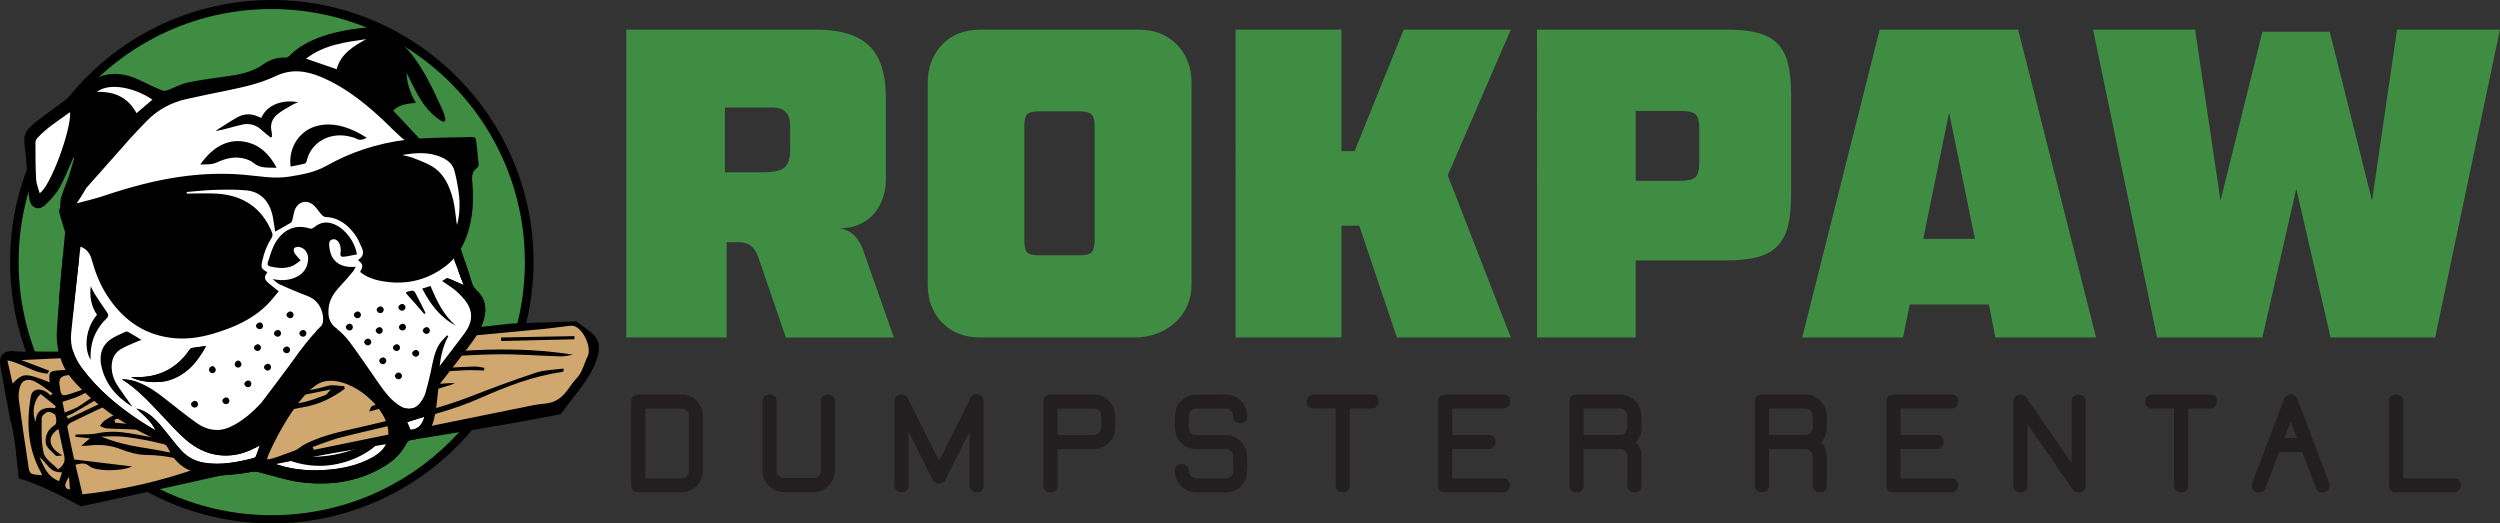<?xml version="1.0" encoding="UTF-8"?>
<svg xmlns="http://www.w3.org/2000/svg" id="Layer_2" data-name="Layer 2" viewBox="0 0 515.51 107.93">
  <rect x="0" y="0" width="515.51" height="107.93" fill="#333333" stroke="none"/>
  <defs>
    <style>
      .cls-1, .cls-2 {
        fill: #3e8d42;
      }

      .cls-3 {
        fill: #fff;
      }

      .cls-3, .cls-4, .cls-2, .cls-5 {
        fill-rule: evenodd;
      }

      .cls-4 {
        fill: #cfa76f;
      }

      .cls-6 {
        fill: #231f20;
      }
    </style>
  </defs>
  <g id="Layer_1-2" data-name="Layer 1">
    <g>
      <path class="cls-3" d="M7.5,26.13c1.41-3.15,5.39-3.64,8.09-5.19,3.63-2.07,6.54-4.82,11.11-3.86,1.83,.38,3.6,1.05,5.3,1.81,2.34,1.05,3.21,1.38,5.78,.45,4.18-1.5,8.08-3.42,12.53-4.34,2.22-.46,4.42-.61,6.67-.79,.45-.04,.85-.12,1.21-.26,1.76-.64,2.71-2.25,4.5-3.4,1.47-.95,3.33-1.49,4.9-2.32,1.08-.58,2.18-.89,3.41-1.19,2.56-.63,7.36-1.88,8.86,1.3,.58,1.22-.02,2.43-.12,3.69-.17,2.08,.3,4.19,.3,6.28,0,3.67,.16,6.84,3.18,9.24,2.73,2.17,6.68,1.93,9.18,4.43,2.11,2.11,2.65,4.63,3.2,7.42,.24,1.21,.26,1.76,.18,2.88-.05,.67,.24,4.5-.16,4.83-.15,.12-.28,.28-.37,.5-2.14,4.87,.83,9.28,1.75,14.05,.14,.71,.64,1.02,1.19,1.02-.57,3.74-1.64,7.4-3.17,10.86-.71,1.6-2.14,3.31-2.59,4.96-.45,1.63,.19,3.11-.84,4.67-.94,1.43-2.16,3-3.32,4.15-2.11,2.07-5.36,3.11-7.75,5.02-2.81,2.24-6.01,4.75-9.66,5.29-2.63,.39-5.29,.4-7.95,.38-2.79-.03-3.65-.68-6.09-1.68-.9-.37-2.04-.69-3-.83-2.66-.39-5,1.02-7.6,1.07-2.92,.07-6.08,0-8.62-1.61-1.78-1.13-2.81-2.32-4.08-3.93-1.79-2.25-5.56-3.28-8.14-4.34-3.27-1.33-6.37-2.91-8.4-5.92-2.74-4.06-3.61-7.08-3.61-11.94,0-2.55,.17-4.83,.6-7.29,.27-1.53,.2-3.18,.53-4.69,.47-2.17,1.27-4.38,1.28-6.62,0-2.12-.48-4.18-.35-6.32,.17-2.77,.61-4.36-.59-6.75,.17-1.39,.88-2.67,1.5-3.91,.82-1.63-1.63-3.07-2.46-1.44-.51,1.02-1.02,2.04-1.39,3.1-.18,.18-.36,.48-.54,.94-.62,1.56-.86,3.39-2.37,4.42-1.58,1.08-2.87-.29-3.17-1.93-.68-3.7-.45-8.74,1.1-12.21Z"></path>
      <path d="M56.05,0C38.07,0,22.14,8.84,12.32,22.39c1.14-.46,2.29-.88,3.27-1.45,1.87-1.07,3.54-2.31,5.35-3.13C30.03,8.99,42.41,3.54,56.05,3.54c6.02,0,11.8,1.06,17.16,3.01,2.51-.48,5.53-.6,6.66,1.79,.21,.44,.26,.88,.24,1.32,15.69,8.56,26.36,25.21,26.36,44.31,0,27.8-22.62,50.42-50.43,50.42S5.62,81.77,5.62,53.97c0-4.73,.67-9.3,1.89-13.64-.56-.41-.96-1.17-1.11-1.99-.26-1.41-.38-3.01-.36-4.65-2.55,6.26-3.96,13.1-3.96,20.27,0,29.76,24.21,53.96,53.97,53.96s53.96-24.21,53.96-53.96S85.8,0,56.05,0Z"></path>
      <g>
        <path class="cls-1" d="M152.45,49.94h-2.62v19.65h-20.69V6.11h39.12c5.01,0,8.66,1.11,10.96,3.32,2.3,2.21,3.45,5.82,3.45,10.83v16.68c0,1.34-.2,2.62-.61,3.84-.41,1.22-1,2.3-1.79,3.23-.79,.93-1.78,1.67-2.97,2.23-1.19,.55-2.55,.83-4.06,.83,1.34,.29,2.39,.86,3.14,1.7,.76,.84,1.37,2,1.83,3.45l6.11,17.38h-22.27l-5.76-16.76c-.35-.93-.83-1.64-1.44-2.14-.61-.49-1.41-.74-2.4-.74Zm-2.97-14.41h7.77c2.27,0,3.78-.33,4.54-1,.76-.67,1.14-1.85,1.14-3.54v-5.06c0-2.5-1.19-3.75-3.58-3.75h-9.87v13.36Z"></path>
        <path class="cls-1" d="M202.22,69.59c-3.32,0-5.97-1.02-7.95-3.06-1.98-2.04-2.97-4.66-2.97-7.86V17.11c0-3.2,.99-5.83,2.97-7.9,1.98-2.07,4.63-3.1,7.95-3.1h32.48c3.32,0,5.98,1.03,7.99,3.1,2.01,2.07,3.01,4.7,3.01,7.9V58.67c0,1.63-.31,3.11-.92,4.45-.61,1.34-1.46,2.49-2.53,3.45-1.08,.96-2.33,1.7-3.75,2.23-1.43,.52-2.96,.79-4.58,.79h-31.7Zm20.52-16.94c1.16,0,1.95-.22,2.36-.65,.41-.44,.61-1.24,.61-2.4V26.01c0-1.22-.22-2.04-.65-2.44s-1.24-.61-2.4-.61h-8.47c-1.22,0-2.02,.2-2.4,.61-.38,.41-.57,1.19-.57,2.36v23.66c0,1.22,.19,2.04,.57,2.44,.38,.41,1.18,.61,2.4,.61h8.56Z"></path>
        <path class="cls-1" d="M289.45,6.11h22.09l-13.01,30.04,13.01,33.44h-23.49l-7.77-23.05h-3.67v23.05h-21.83V6.11h21.83V31.17h2.71l10.13-25.06Z"></path>
        <path class="cls-1" d="M316.95,6.11h39.12c2.56,0,4.68,.22,6.37,.66,1.69,.44,3.04,1.17,4.06,2.18,1.02,1.02,1.75,2.39,2.18,4.1,.44,1.72,.65,3.86,.65,6.42v20.69c0,2.62-.22,4.79-.65,6.5-.44,1.72-1.18,3.1-2.23,4.15s-2.43,1.79-4.15,2.23c-1.72,.44-3.86,.66-6.42,.66h-18.6v15.89h-20.35V6.11Zm29.6,31.17c1.51,0,2.53-.25,3.06-.74,.52-.49,.79-1.5,.79-3.01v-6.99c0-1.51-.26-2.5-.79-2.97-.52-.47-1.54-.7-3.06-.7h-9.25v14.41h9.25Z"></path>
        <path class="cls-1" d="M371.62,69.59l15.98-63.48h28.55l16.07,63.48h-20.78l-1.31-6.81h-16.33l-1.4,6.81h-20.78Zm24.97-20.34h10.65l-5.33-26.02-5.33,26.02Z"></path>
        <path class="cls-1" d="M444.79,69.59l-13.19-63.48h21.04l5.24,35.28,8.64-34.84h13.88l8.73,34.84,5.15-35.28h21.22l-13.36,63.48h-21.57l-7.07-30.65-6.99,30.65h-21.74Z"></path>
      </g>
      <g>
        <path class="cls-6" d="M143.7,82.71c-.79-.84-1.79-1.31-3.02-1.37h-9.02c-.09,0-.19,.01-.29,.04-.75,.07-1.23,.6-1.23,1.38v17.26c0,.11,.01,.21,.03,.31,.08,.74,.6,1.21,1.35,1.21h9.08c1.16-.06,2.16-.49,2.99-1.27,.85-.78,1.3-1.79,1.37-3.03v-11.51c-.06-1.18-.49-2.2-1.27-3.02Zm-10.65,1.54h7.41c.45,0,.84,.14,1.15,.43,.31,.28,.45,.61,.45,1.02v11.36c0,.44-.15,.8-.44,1.12-.29,.31-.61,.45-1.02,.45h-7.54v-14.38Z"></path>
        <path class="cls-6" d="M170.66,81.34c-.83,0-1.37,.55-1.37,1.42v14.23c0,.44-.14,.8-.45,1.13-.29,.31-.61,.45-1.03,.45-1.82,.02-3.82,.02-6.06,0-.46,0-.82-.14-1.15-.44-.31-.28-.45-.61-.45-1.02v-14.48c-.07-.8-.61-1.3-1.39-1.3-.12,0-.24,.02-.22,.03-.79,.03-1.3,.58-1.3,1.39v14.38c.06,1.18,.5,2.18,1.27,3,.79,.83,1.79,1.29,3.03,1.35h6.26c1.3-.06,2.38-.55,3.19-1.46,.8-.89,1.2-2,1.2-3.28v-13.89c0-.92-.6-1.52-1.53-1.52Z"></path>
        <path class="cls-6" d="M201.87,81.39c-.22-.08-.43-.12-.63-.12-.51,0-1.09,.3-1.24,1.13l-6.35,12.61-6.41-12.83c-.26-.54-.73-.84-1.41-.84s-1.23,.4-1.35,.99c-.07,.21-.08,.44-.04,.67v17.01c0,.92,.61,1.52,1.54,1.52,.83,0,1.37-.54,1.37-1.39v-11.14l4.82,9.63c.06,.26,.21,.57,.58,.82,.25,.18,.55,.27,.85,.27,.71,0,1.24-.37,1.44-.98l4.9-9.77v11.04c0,.92,.6,1.52,1.53,1.52,.84,0,1.38-.54,1.38-1.39v-17.41c0-.66-.4-1.18-1-1.35Z"></path>
        <path class="cls-6" d="M228.72,82.71c-.78-.84-1.79-1.31-3.03-1.37h-9.01c-.09,0-.2,.01-.3,.04-.75,.07-1.23,.6-1.23,1.38v17.26c0,.92,.6,1.52,1.52,1.52,.84,0,1.39-.54,1.39-1.39v-7.54h7.56c1.16-.06,2.16-.49,2.98-1.27,.84-.79,1.3-1.8,1.37-3.03v-2.58c-.06-1.18-.48-2.19-1.27-3.02Zm-10.65,1.54h7.42c.45,0,.81,.14,1.13,.43,.3,.28,.45,.61,.46,1.04,.02,.8,.02,1.58,0,2.35-.01,.47-.17,.85-.46,1.18-.27,.3-.6,.45-1.01,.45h-7.54v-5.45Z"></path>
        <path class="cls-6" d="M245.74,84.59c.28-.23,.57-.34,.9-.34,1.97-.01,3.99-.01,6.06,0,.45,0,.8,.14,1.11,.43,.31,.29,.45,.62,.46,1.06,.03,.92,.63,1.5,1.55,1.5,.84,0,1.39-.55,1.39-1.41-.05-1.2-.46-2.24-1.25-3.08-.8-.86-1.81-1.34-3.05-1.4l-6.3,.03c-1.8,.1-3.1,.9-3.86,2.37-.34,.66-.5,1.69-.5,3.18s.12,2.5,.4,3.14c.69,1.54,2.01,2.42,3.97,2.54,2.71,.02,4.78,.02,6.08,0,.89,.02,1.35,.39,1.55,1.23,0,.04,.04,.31,.04,1.74v1.65c-.02,.37-.16,.69-.46,.97-.3,.29-.64,.43-1.02,.44-1.89,.02-3.92,.02-6.04,0-.45-.01-.82-.16-1.15-.45-.31-.28-.46-.61-.47-1.01,0-.91-.61-1.5-1.55-1.5-.53,0-.85,.21-1.01,.4-.17,.17-.37,.5-.35,1.02,.04,1.18,.46,2.21,1.25,3.06,.8,.86,1.81,1.33,3.04,1.39h6.28c1.9-.12,3.27-1.02,3.97-2.59,.28-.62,.41-1.66,.41-3.27,0-2.07-.16-2.73-.29-3.03-.3-.84-.83-1.55-1.59-2.1-.76-.56-1.62-.84-2.53-.84h-6.05c-.83,0-1.29-.34-1.53-1.14-.02-.04-.07-.31-.07-1.53,0-1.27,.04-1.55,.06-1.63,.07-.34,.23-.59,.51-.82Z"></path>
        <path class="cls-6" d="M282.88,81.34h-11.91c-.9,0-1.49,.6-1.49,1.53,0,.84,.54,1.37,1.39,1.37h4.56v15.77c0,.92,.59,1.52,1.52,1.52,.85,0,1.39-.54,1.39-1.39v-15.9h4.45c.9,0,1.49-.6,1.49-1.53,0-.83-.55-1.38-1.39-1.38Z"></path>
        <path class="cls-6" d="M309.85,84.25c.92,0,1.53-.6,1.53-1.53,0-.83-.55-1.38-1.39-1.38h-11.92c-.09,0-.19,.01-.3,.04-.75,.07-1.22,.6-1.22,1.38v17.26c0,.11,.01,.21,.03,.3,.07,.74,.59,1.21,1.35,1.21h11.92c.92,0,1.53-.6,1.53-1.52,0-.85-.55-1.39-1.39-1.39h-10.53v-6.02h7.44c.9,0,1.49-.6,1.49-1.52,0-.85-.55-1.39-1.39-1.39h-7.53v-5.45h10.39Z"></path>
        <path class="cls-6" d="M338.47,85.73c-.06-1.18-.49-2.19-1.27-3.02-.78-.84-1.79-1.31-3.02-1.37h-9.01c-.09,0-.19,.01-.3,.04-.75,.07-1.22,.6-1.22,1.38v17.26c0,.92,.6,1.52,1.52,1.52,.84,0,1.39-.54,1.39-1.39v-7.54h7.44c.44,0,.79,.14,1.11,.43,.31,.29,.45,.62,.47,1.03v5.95c0,.92,.6,1.52,1.53,1.52,.84,0,1.39-.54,1.39-1.39v-6.08c-.06-1.15-.45-2.13-1.16-2.92,.71-.75,1.1-1.7,1.16-2.84v-2.58Zm-11.93-1.49h7.44c.44,0,.8,.14,1.11,.43,.3,.28,.45,.62,.46,1.04,.02,.79,.02,1.58,0,2.35-.01,.47-.16,.85-.46,1.18-.27,.3-.59,.45-1.01,.45h-7.54v-5.45Z"></path>
        <path class="cls-6" d="M376.69,85.73c-.06-1.18-.49-2.19-1.27-3.02-.79-.84-1.79-1.31-3.02-1.37h-9.01c-.1,0-.19,.01-.3,.04-.75,.07-1.23,.6-1.23,1.38v17.26c0,.92,.6,1.52,1.52,1.52,.84,0,1.39-.54,1.39-1.39v-7.54h7.44c.43,0,.78,.14,1.1,.43,.3,.29,.46,.62,.47,1.03v5.95c0,.92,.6,1.52,1.52,1.52,.85,0,1.39-.54,1.39-1.39v-6.08c-.05-1.15-.44-2.13-1.16-2.92,.72-.75,1.11-1.7,1.16-2.84v-2.58Zm-11.91-1.49h7.44c.43,0,.8,.14,1.1,.43,.31,.28,.46,.62,.47,1.04,.02,.79,.02,1.58,0,2.35,0,.47-.16,.85-.46,1.18-.27,.3-.6,.45-1.01,.45h-7.54v-5.45Z"></path>
        <path class="cls-6" d="M402.28,84.25c.92,0,1.52-.6,1.52-1.53,0-.83-.55-1.38-1.39-1.38h-11.91c-.1,0-.2,.01-.3,.04-.75,.07-1.22,.6-1.22,1.38v17.26c0,.11,0,.21,.03,.3,.07,.74,.59,1.21,1.35,1.21h11.92c.92,0,1.52-.6,1.52-1.52,0-.85-.55-1.39-1.39-1.39h-10.53v-6.02h7.44c.9,0,1.49-.6,1.49-1.52,0-.85-.55-1.39-1.39-1.39h-7.54v-5.45h10.4Z"></path>
        <path class="cls-6" d="M428.56,81.34c-.83,0-1.37,.55-1.37,1.42v12.69l-9.25-13.28c-.2-.48-.62-.79-1.17-.82h-.15c-1.09,.08-1.47,.79-1.47,1.42v17.26c0,.11,.01,.21,.03,.3,.08,.74,.6,1.21,1.37,1.21h.25c.79-.08,1.28-.6,1.28-1.39v-12.68l9.4,13.55c.26,.34,.66,.52,1.12,.52,.91,0,1.49-.54,1.49-1.39v-17.31c0-.91-.59-1.5-1.53-1.5Z"></path>
        <path class="cls-6" d="M455.76,81.34h-11.91c-.9,0-1.49,.6-1.49,1.53,0,.84,.54,1.37,1.38,1.37h4.56v15.77c0,.92,.59,1.52,1.51,1.52,.84,0,1.39-.54,1.39-1.39v-15.9h4.46c.91,0,1.49-.6,1.49-1.53,0-.83-.54-1.38-1.39-1.38Z"></path>
        <path class="cls-6" d="M473.78,82.48c-.03-.12-.07-.23-.13-.35-.25-.52-.69-.82-1.21-.82-.15,0-.3,.02-.35,.05-.52,.08-.92,.41-1.12,.95l-6.54,17.29c-.07,.18-.11,.35-.11,.52,0,.87,.59,1.45,1.5,1.45,.65,0,1.15-.36,1.35-.96l2.81-7.4h4.74l2.82,7.44c.22,.57,.7,.92,1.29,.92,.93,0,1.53-.59,1.53-1.5,0-.17-.03-.35-.1-.56l-6.47-17.03Zm-2.7,7.82l1.27-3.34,1.29,3.34h-2.56Z"></path>
        <path class="cls-6" d="M506.06,98.63h-10.52v-15.79c0-.91-.6-1.5-1.52-1.5-.84,0-1.39,.55-1.39,1.39v17.28c0,.11,.01,.21,.03,.3,.07,.74,.59,1.21,1.35,1.21h11.92c.92,0,1.52-.6,1.52-1.52,0-.85-.54-1.39-1.39-1.39Z"></path>
      </g>
      <g>
        <path class="cls-2" d="M26.7,17.08c1.83,.38,3.6,1.05,5.3,1.81,2.34,1.05,3.21,1.38,5.78,.45,.12-.04,.24-.09,.36-.13,.27,.1,.57,.16,.92,.16,6.53-.07,12.67-1.4,18.14-5.09,.05-.03,.09-.07,.13-.11,.31-.05,.6-.11,.86-.2,1.76-.64,2.71-2.25,4.5-3.4,1.47-.95,3.33-1.49,4.9-2.32,1.08-.58,2.18-.89,3.41-1.19,1.71-.42,4.41-1.11,6.46-.58-6.55-2.96-13.81-4.62-21.46-4.62-16.23,0-30.73,7.41-40.31,19.03,3.58-2.07,6.48-4.74,11-3.8Z"></path>
        <path class="cls-2" d="M78.84,7.1c.41,.31,.77,.71,1.02,1.24,.58,1.22-.02,2.43-.12,3.69-.17,2.08,.3,4.19,.3,6.28,0,3.67,.16,6.84,3.18,9.24,2.73,2.17,6.68,1.93,9.18,4.43,2.11,2.11,2.65,4.63,3.2,7.42,.24,1.21,.26,1.76,.18,2.88-.05,.67,.24,4.5-.16,4.83-.15,.12-.28,.28-.37,.5-2.14,4.87,.83,9.28,1.75,14.05,.14,.71,.64,1.02,1.19,1.02-.43,2.82-1.15,5.6-2.13,8.28-.17,.1-.34,.22-.51,.38-1.93,1.84-3.71,3.85-5.06,6.17-1.58,2.71-1.51,6.17-2.08,9.18-.04,.18-.05,.35-.05,.52-.03,.03-.07,.07-.1,.1-2.11,2.07-5.36,3.11-7.75,5.02-2.81,2.24-6.01,4.75-9.66,5.29-2.63,.39-5.29,.4-7.95,.38-2.79-.03-3.65-.68-6.09-1.68-.9-.37-2.04-.69-3-.83-2.66-.39-5,1.02-7.6,1.07-2.92,.07-6.08,0-8.62-1.61-.27-.17-.52-.35-.76-.52,0-.42-.1-.84-.35-1.2-.78-1.11-1.77-1.97-3.02-2.52-.13-.06-.26-.11-.38-.15-1.56-1.58-4.11-2.51-6.3-3.33-.17-.28-.39-.54-.69-.77-3.83-2.91-7.32-6.24-10.49-9.86-.37-.42-.77-.65-1.18-.75-.75-2.1-1.04-4.27-1.04-7.03,0-2.55,.17-4.83,.6-7.29,.27-1.53,.2-3.18,.53-4.69,.47-2.17,1.27-4.38,1.28-6.62,0-2.12-.48-4.18-.35-6.32,.17-2.77,.61-4.36-.59-6.75,.17-1.39,.88-2.67,1.5-3.91,.82-1.63-1.63-3.07-2.46-1.44-.51,1.02-1.02,2.04-1.39,3.1-.18,.18-.36,.48-.54,.94-.62,1.56-.86,3.39-2.37,4.42-1.58,1.08-2.87-.29-3.17-1.93-.02-.12-.03-.25-.05-.37-1.64,5.06-2.53,10.46-2.53,16.07,0,28.83,23.37,52.2,52.19,52.2s52.2-23.37,52.2-52.2c0-20.64-11.98-38.47-29.36-46.94Z"></path>
      </g>
      <path class="cls-5" d="M59.91,34.35c.99-.2,1.94-.36,2.87-.6,.2-.05,.43-.35,.47-.56,.74-3.57,4.47-6.09,8.86-5.04,.46,.11,.94,.21,1.34,.44,.72,.41,1.36,.25,2.18-.19-.6-.35-1.09-.67-1.61-.94-2.66-1.39-5.44-2.24-8.47-1.54-3.7,.85-6.14,4.44-5.63,8.44Z"></path>
      <path class="cls-5" d="M57.04,34.59c-1.5-2.81-3.47-4.76-6.53-5.35-3.42-.66-6.61,.95-9.21,4.69,1.21-.07,2.32,.07,3.38-.42,1.87-.87,3.81-1.36,5.87-.76,.6,.18,1.23,.43,1.7,.83,1.39,1.19,3.01,.95,4.79,1.01Z"></path>
      <path class="cls-5" d="M44.69,27c.57-.13,1.15-.25,1.73-.4,1.15-.29,2.29-.64,3.45-.89,1.53-.35,2.9,0,4.07,1.1,.59,.55,1.24,1.03,1.87,1.55,.09-.05,.17-.1,.26-.15-.02-.37,.02-.74-.07-1.09-.35-1.49,.15-2.72,1.28-3.62,.92-.73,1.99-1.28,3-1.88,.35-.21,.74-.34,1.19-.54-2.11-.47-6.11-.13-7.59,3.23-.2-.08-.41-.15-.6-.24-1.45-.69-2.92-.67-4.31,.1-1.48,.83-2.9,1.79-4.35,2.69,.02,.05,.04,.11,.06,.16Z"></path>
      <path class="cls-5" d="M42.48,71.36c-1.06,.14-1.98,.23-2.9,.39-.23,.04-.45,.3-.6,.52-2.9,4.16-6.96,5.8-11.93,5.46,1,.81,5.1,1.52,7.78,.69,3.66-1.13,5.87-3.76,7.65-7.06Z"></path>
      <path class="cls-5" d="M18.71,59.04c-.27,2.14,.11,4.12,1.29,5.88-2.21,2.51-2.84,6.73-1.32,9.28-.07-2.11,.25-4.04,1.2-5.79,.53-.98,1.23-1.92,2.03-2.68,.62-.59,.43-.94,.07-1.46-.81-1.18-1.62-2.37-2.4-3.58-.34-.53-.59-1.1-.88-1.66Z"></path>
      <g>
        <path class="cls-5" d="M55.76,54.96c1.54,.33,3.08,.5,4.57-.14,.58-.25,1.07-.72,1.66-1.12-.5-.59-.95-1.02-1.26-1.52-.16-.26-.24-.76-.09-.97,.15-.22,.63-.33,.94-.3,1.15,.11,2.02,1.21,1.96,2.49-.08,1.8-.96,3.09-2.63,3.81-1.51,.66-3.06,.67-4.71,.33,.47,.36,.9,.83,1.43,1.08,1.35,.64,2.73,1.19,4.11,1.77,.81,.34,1.68,.6,2.45,1.02,1.8,1,2.8,3.38,2.32,5.38-.04,.15-.13,.31-.24,.41-.4,.38-.79,.78-1.17,1.18,.5,.39,1.16,.64,1.98,.64,1.12,0,1.95-.46,2.48-1.13-.13-.1-.25-.21-.38-.3-1.37-1.02-1.51-2.4-1.44-3.83,.1-1.95,1.18-3.47,2.49-4.85,.89-.94,1.73-1.94,2.57-2.94,.2-.24,.32-.56,.54-.96-3.22,.28-5.1-1.14-5.42-4-.07-.62-.18-1.41,.59-1.64,.73-.21,1.3,.36,1.54,.99,.21,.53,.27,1.19,.17,1.76-.12,.65,.15,.88,.66,.82,.92-.1,1.82-.32,2.72-.49-.43-2.86-2.96-6.03-5.69-6.51-1.17-.2-2.18,.15-3.09,.9-.22,.18-.61,.38-.84,.31-3.69-1.22-6.21,.85-7.51,3.5-.53,1.08-.83,2.28-1.23,3.43-.17,.49,0,.75,.53,.87Z"></path>
        <path class="cls-5" d="M98.17,59.74c-.31-.28-.59-.66-.73-1.05-.56-1.58-1.06-3.19-1.62-4.9-.45,.5-.89,.91-1.22,1.4-.14,.2-.09,.59,0,.85,.3,.89,.65,1.76,1.02,2.75-.96-.42-1.83-.81-2.7-1.19-.55-.24-.76-.33-1.05-.19,2.1,1.74,4.76,2.71,5.26,5.78,.51,3.16,.32,6.84-1.9,9.25-2.5,2.71-5.08,4.51-6.29,7.86-.58,1.61-1.39,3.37-3.16,3.75-.17,.04-.37,.07-.58,.09-.47,.16-.98,.19-1.51,.06-.98-.02-1.99-.13-2.64-.34-.05-.02-.09-.04-.14-.06,.03,.09,.06,.18,.08,.29,.25,1.16,.35,1.75,.21,2.92-.05,.45-.2,.85-.4,1.2,.5,.71,.4,1.68-.33,2.82-.87,1.36-2.07,2.37-3.46,3.18-3.12,1.81-6.56,2.5-10.1,2.72-3.75,.23-7.42-.16-10.94-1.56-.95-.38-1.02-.55-.64-1.48,.11-.25,.24-.5,.38-.74,.05-.09,.11-.16,.16-.24-.07-.08-.15-.15-.21-.25-1.19-1.86-2-3.69-2.5-5.84-2.94,1.87-6.06,2.67-9.74,2.31-2.7-.27-6.22-2.99-8.25-4.76-1.22-1.06-2.05-2.1-3.39-2.98-.72-.48-3.36-1.57-3.42-2.53,0-.02,0-.04,0-.06-.36-.13-.74-.25-1.12-.34-.69-.17-1.4-.23-2.13-.26,3.19,1.97,5.66,4.7,8.19,7.36,1.64,1.73,3.21,3.55,5,5.1,2.69,2.31,5.84,3.58,9.5,3.2,1.76-.18,3.39-.76,4.95-1.58,.24-.13,.48-.26,.82-.45-.29,.83-.52,1.55-.8,2.26-.06,.15-.26,.31-.42,.35-3.37,.86-6.75,1.55-10.26,.98-1.94-.32-3.57-1.22-4.85-2.67-1.14-1.28-2.18-2.65-3.26-3.99-1.26-1.56-2.54-3.09-4.38-4.01-.46-.23-.95-.39-1.48-.51,1.47,1.37,3.08,2.58,3.96,4.52-1.12-.69-2.26-1.33-3.35-2.06-4.5-3-8.61-6.43-11.86-10.82-1.6-2.16-2.47-4.51-2.19-7.22,.42-4.05,.85-8.1,1.28-12.15,.1-.94,.17-1.88,.32-2.81,.1-.62-.16-.87-.7-.97-.81-.15-1.62-.29-2.53-.46-.08,.81-.16,1.69-.24,2.56-.37,4.42-.81,8.83-1.08,13.25-.16,2.54,.28,5.03,1.35,7.37,.85,1.85,2.22,3.31,3.63,4.72,4.7,4.68,10.21,8.13,16.24,10.81,.82,.37,1.4,.81,1.8,1.66,1.7,3.58,4.77,5.09,8.57,5.33,2.92,.18,5.81-.2,8.68-.7,.42-.07,.88-.03,1.29,.07,2.77,.67,5.5,1.63,8.3,2.02,6.34,.88,12.45,.05,17.99-3.43,1.83-1.16,3.3-2.69,4.3-4.65,.13-.25,.51-.5,.8-.54,2.48-.32,4.13-1.68,4.73-4.05,.47-1.81,.68-3.7,.84-5.56,.08-.95,.26-1.77,.84-2.52,1.95-2.49,3.92-4.96,5.81-7.49,1.43-1.91,2.73-3.92,3.09-6.37,.29-1.98-.31-3.65-1.84-4.99Zm-13.53,28.89c-.25-.59-.51-1.17-.68-1.59,1.19-.37,2.38-.74,3.54-1.1-.34,1.63-1.38,2.65-2.86,2.69Z"></path>
      </g>
      <path class="cls-5" d="M93.97,67.12c-2.53-2.17-3.92-5.07-5.19-8.15-.56,.17-1.07,.34-1.72,.54,1.66,3.18,3.66,5.93,6.9,7.61Z"></path>
      <path class="cls-5" d="M87.74,64.53c-.7-1.4-1.37-2.82-2.12-4.19-.22-.4-.55-.47-.97-.35-.18,.05-.97,.18-.95,.39,.01,.15,1.23,1.43,1.6,1.85,.73,.84,1.46,1.68,2.18,2.52,.09-.08,.18-.15,.27-.22Z"></path>
      <path class="cls-5" d="M43.65,75.52c-.33,.1-.61,.47-.55,.83,.13,.75,1.16,.81,1.38,.08,.09-.28-.14-.65-.36-.82-.15-.12-.32-.14-.47-.09Z"></path>
      <path class="cls-5" d="M79.76,89.15c-7,4.75-14.56,6.24-22.84,4.07,1.42,1.69,6.13,3.18,10.53,2.77,5.59-.53,10.51-3.53,12.32-6.84Z"></path>
      <path class="cls-5" d="M93.67,53.68c-.09-.28-.14-.7,0-.92,.36-.53,.83-.97,1.32-1.51,.6,1.83,1.21,3.66,1.84,5.48,.06,.18,.16,.49,.11,.68-.05,.2-.16,.15-.37,.18-.42,.05-.83,.18-1.2,.38-.04,.02-1.38-3.34-1.7-4.3Z"></path>
      <path class="cls-5" d="M16.53,51.42c-.48,4.23-.97,8.46-1.44,12.69,0,.07,0,.13-.01,.2-.28-.26-.55-.53-.79-.82-.49-.65-1.04-1.15-1.86-1.37-.1-.03-.2-.03-.3-.05,.32-4.14,.75-8.28,1.13-12.42,.08-.91,.18-1.83,.27-2.68,.95,.18,1.8,.34,2.64,.5,.57,.11,.84,.38,.73,1.02-.17,.97-.25,1.95-.36,2.93Z"></path>
      <path class="cls-5" d="M98.18,28.95c-.06-.53-.35-.72-.9-.7-3.6,.12-7.21,.07-10.8,.32-1.09-1.17-2.1-2.24-3.09-3.3,0,0,0,0,0,0-.78-.83-1.54-1.64-2.29-2.44,.84-.97,2.17-1.43,4.66-1.61-1.14-1.93-1.85-3.98-1.94-6.24,.27,.55,.53,1.09,.81,1.64,1.42,2.79,2.76,5.64,5.36,7.6,.33,.25,.65,.52,1.01,.72,.2,.11,.52,.2,.68,.11,.13-.08,.18-.45,.14-.65-.12-.54-.27-1.08-.5-1.58-1.73-3.77-3.43-7.57-5.91-10.94-1.71-2.34-3.91-4.14-6.3-5.74-.78-.52-1.6-.63-2.52-.55-4.03,.32-7.98,.94-11.73,2.52-1.93,.82-3.7,1.89-5.17,3.41-.19,.19-.52,.37-.77,.36-1.71-.11-3.26,.42-4.62,1.38-2.02,1.42-4.28,2-6.66,2.35-2.96,.43-5.93,.79-8.85,1.39-1.47,.3-2.83,1.08-4.25,1.6-.33,.12-.77,.19-1.07,.07-1.15-.46-2.29-.99-3.4-1.54-1.7-.84-3.41-1.62-5.31-1.84-2.37-.27-4.51,.39-6.42,1.77-3.67,2.68-7.32,5.38-10.97,8.09-.38,.28-.7,.63-1.05,.94-1.05,.95-1.47,2-1.28,3.53,.43,3.38,.59,6.79,.86,10.19,.04,.47,.1,.94,.19,1.4,.34,1.69,1.9,2.3,3.16,1.12,1.12-1.05,2.21-2.22,2.97-3.53,1.05-1.81,1.78-3.8,2.65-5.72,.09-.2,.16-.4,.25-.6,.06,.03,.13,.06,.19,.09-.4,1.35-.75,2.71-1.21,4.04-.1,.29-.21,.59-.32,.88-.05,.05-.27,.65-.52,1.35-.07,.18-.14,.35-.21,.53,0,0,0,0,0,0,0,0,0,0,.02,0-.14,.4-.28,.8-.38,1.09-.26,.75-.29,1.65-.27,2.48-.27,.23-.3,.56-.13,1.16,.51,1.83,1.1,3.65,1.69,5.46,.21,.64,.64,.99,1.41,1.05,1.79,.15,3.01,1.06,3.51,2.88,.71,2.6,1.68,5.1,3.14,7.38,3.04,4.72,7.15,7.9,12.83,8.74,3.19,.48,6.29,.05,9.35-.88,4.08-1.24,7.91-2.91,10.96-6,.81-.82,1.51-1.75,2.29-2.67-.8-.64-1.47-1.13-2.09-1.67-.95-.84-.97-1.23-.25-2.25-1.29-.75-1.35-.92-1.04-2.38,.37-1.73,1.02-3.33,1.97-4.81,.16-.24,.16-.69,.05-.97-2.05-5.07-5.91-7.68-11.29-8.04-2.1-.14-4.21-.02-6.31-.02,0-.11,0-.22,0-.33,1.95-.16,3.9-.39,5.85-.44,2.16-.06,4.33-.1,6.48,.11,3.33,.32,5.03,2.86,5.49,5.88,.14,.92,.29,1.84,.41,2.62,1.1-.62,2.19-1.21,3.24-1.85,.18-.11,.27-.42,.33-.66,.21-.74,.25-1.55,.58-2.22,.72-1.45,2.28-1.86,3.57-.89,.72,.55,1.2,1.41,1.83,2.1,.21,.23,.52,.49,.8,.5,2.72,.1,4.61,1.59,6.12,3.65,.58,.79,.96,1.74,1.37,2.64,.53,1.18,.29,1.91-.76,2.6,1.06,.88,1.12,1.2,.43,2.44,1.1,.9,2.4,1.45,3.77,1.75,5.07,1.11,9.78,.19,13.9-2.97,2.78-2.14,4.25-5.18,5.02-8.57,.67-2.98,.71-5.99,.43-9.02-.1-1.06,.05-1.97,1.01-2.63,.2-.14,.34-.53,.32-.78-.14-1.63-.34-3.25-.52-4.87ZM8.18,39.83c-.27-.99-.68-1.92-.73-2.87-.14-2.52-.13-5.04-.14-7.56,0-.3,.15-.67,.35-.9,1.93-2.13,4.37-3.62,6.79-5.38,.28,3.63-4.11,15.5-6.27,16.7ZM75.55,8.06c-2.64,1.48-5.25,2.95-6.13,6.21-2.07-.71-4.1-1.41-6.32-2.17,3.82-2.92,8.15-3.41,12.45-4.03ZM31.44,20.54c-1.1,.93-2.17,1.85-3.29,2.8-1.75-3.26-4.51-4.49-8.16-4.4,2.55-1.99,7.79-.88,11.45,1.61Zm35.83,13.67c-2.37,1.34-4.97,1.79-7.61,2.21-3.21,.52-6.35-.14-9.51-.4-4.41-.36-8.81-.18-13.19,.46-5.19,.76-10.23,2.12-15.2,3.79-1.94,.65-3.93,1.15-5.92,1.65,.65-.98,1.27-1.98,1.86-3,.03-.05,.06-.1,.09-.15,3.02-3.41,6.03-6.82,9.06-10.22,1.07-1.2,2.2-2.34,3.31-3.5,2.29-2.4,5.09-3.9,8.3-4.63,2.86-.65,5.74-1.21,8.61-1.81,3.33-.69,6.67-1.44,9.75-2.91,3.24-1.56,6.36-1.12,9.45,.2,5.44,2.32,9.9,6.08,14.08,10.15,.08,.08,.15,.14,.23,.21-.01,0-.02,0-.04,.01,.71,.65,1.41,1.3,2.1,1.97,.28,.27,.54,.48,.82,.62-5.7,.74-11.13,2.49-16.19,5.36Zm26.98,12.18c-.04-.2-.09-.4-.12-.61-.23-1.55-.32-3.15-.71-4.66-.77-2.94-1.99-5.68-4.92-7.15-1.08-.54-2.22-.99-3.36-1.42-.71-.26-1.46-.4-2.19-.59,2.81-.49,5.59-.69,8.26,.55,1.18,.54,2.13,1.36,2.48,2.64,.36,1.35,.63,2.74,.84,4.12,.35,2.36,.33,4.74-.28,7.12Z"></path>
      <g>
        <path class="cls-4" d="M41.62,96.69c-3.84-.99-4.97-3.31-7.71-5.8-2.51-2.28-5.99-3.8-8.88-5.62-3.62-2.28-9.5-5.57-9.49-10.52-.4-.51-.58-1.05-.61-1.59-1.66,.1-3.31,.17-4.96,.17-3.5,0-6.58-.34-9.54,.83,.19,.3,.32,.64,.37,1.03,.92,7.54,2.44,15.03,3.31,22.57,4.21,1.08,8.26,2.76,11.7,4.97l15.68-1.72c4.8-1.68,9.76-2.84,14.79-3.79-1.59,.03-3.19-.18-4.65-.56Z"></path>
        <path class="cls-4" d="M82.3,87.72c-.53-.93-.62-2.11-.29-3.12-4.5-2.68-7.98-8.51-11.12-12.46-.3-.38-.5-.78-.63-1.18-1.42,.12-2.84,.24-4.27,.33-.02,.16-.04,.31-.09,.47-2.19,7.29-8.06,12.94-10.68,20.18-.83,2.29-2.53,3.72-4.57,4.51,2.71-.46,5.43-.89,8.15-1.32,5.1-1.19,10.16-2.42,15.44-2.9,2.11-.47,4.21-.92,6.31-1.35-.33-1.29,.24-2.85,1.75-3.16Z"></path>
        <path class="cls-4" d="M120.86,68.42c-.58-.35-.96-.77-1.19-1.21-.4-.15-.73-.39-.97-.69-.09,0-.19,0-.28,0-7.33-.08-14.58,.54-21.81,1.37,.24,.82,.17,1.73-.39,2.56-1.51,2.26-3.62,3.82-5.29,5.92-1.06,1.33-1.36,3.21-1.92,4.79-.3,.86-.69,1.7-1.18,2.42,1.55,2.01,.68,5.77-2.64,5.77-.02,0-.03,0-.04,0,.06,.2,.1,.41,.11,.63,3.4-.62,6.82-1.17,10.31-1.56,.89-.1,1.82-.18,2.77-.26,.2-.71,.74-1.32,1.69-1.55,2.22-.55,4.52-.58,6.79-.71,.57-.03,1.04,.1,1.41,.34,1.79-.65,3.56-1.09,5.29-1.18,1.77-1.3,3.46-2.66,4.63-4.36,1.73-2.52,7.04-9.69,2.73-12.25Z"></path>
        <g>
          <path d="M97.75,75.58c-2.13,.09-4.26,.18-6.4,.27-.14,.17-.28,.33-.42,.5-.08,.09-.14,.2-.21,.3,1.69-.1,3.39-.21,5.08-.3,1.33-.07,2.67,.02,4.01,.04,.02-.18,.04-.37,.07-.55-.71-.09-1.43-.29-2.14-.26Z"></path>
          <path d="M74.43,76.87c-3.09,.28-6.18,.58-9.27,.79-.61,.04-1.23,.03-1.86,0-.11,.2-.22,.4-.34,.6,3.99-.27,7.99-.48,11.99-.69-.18-.23-.35-.46-.52-.69Z"></path>
          <path d="M18.47,91.85c2.21-.23,4.28-.06,6.37,.76,1.65,.65,3.55,1.19,5.34,1.21,2.7,.02,5.26,.43,7.78,1.06-.49-.39-.94-.83-1.39-1.28-1.43-.28-2.85-.55-4.28-.82-1.76-.33-3.55-.55-5.3-.92-2.04-.43-4.05-.97-6.12-1.83,1.39-.01,2.8-.13,4.17-.01,1.79,.16,3.57,.45,5.32,.79,1.53,.29,3.02,.72,4.54,1.05-.31-.31-.64-.63-.99-.95-.16-.15-.34-.29-.52-.43-.1-.02-.2-.04-.31-.05-4.27-.5-8.4-2.05-12.9-1.1-1.46,.31-3.05,.2-4.58,.28-.01,.15-.03,.3-.04,.46,.92,.09,1.84,.19,2.99,.31-.65,.55-1.05,.91-1.81,1.56,.94-.04,1.34-.03,1.73-.07Z"></path>
          <path d="M70.09,70.18c-.82,.05-1.64,.08-2.46,.09-.43,0-.81-.05-1.16-.14-.18,0-.35,0-.53-.01,.12,.54,.13,1.09-.04,1.64-.05,.16-.11,.32-.16,.48,1.63-.17,3.26-.33,4.89-.5-.32-.51-.5-1.04-.55-1.57Z"></path>
          <path d="M99.15,82.03c5.29-2.33,10.67-4.46,16.68-5.31,.15-.02,.28-.16,.42-.24-.03-.16-.06-.32-.09-.48-1.87,.26-3.87,.26-5.59,.83-4.61,1.52-9.14,3.2-13.62,4.95-2.79,1.09-5.66,1.99-8.56,2.8,.12,.35,.18,.73,.19,1.1,.97-.26,1.94-.54,2.9-.83,2.63-.79,5.21-1.74,7.67-2.83Z"></path>
          <path d="M80.53,89.53c-1.17,.24-2.34,.48-3.52,.71-4.09,.83-8.18,1.68-12.28,2.52-.09-.19-.18-.39-.28-.58,1.84-.64,3.63-1.4,5.52-1.9,3.57-.94,7.2-1.71,10.79-2.6,.45-.11,.9-.22,1.35-.34-.14-.34-.23-.7-.27-1.06-1.75,.43-3.5,.85-5.25,1.27-4.67,1.13-9.51,1.89-13.7,4.04-.83,.43-1.49,1.13-2.37,1.42-2.3,.75-4.81,2.06-7,1.81-.07,0-.13,0-.2,0-2.9,2.7-7.83,2.88-11.71,1.88-.25-.06-.49-.13-.71-.21-7.78,2.75-15.76,4.56-23.89,5.44-.51-2.11-.97-4.07-1.46-6.11,1.15-.23,1.91-.53,2.92,.33,1.28,1.07,6.69,1.08,8.76,.03-4.15-.5-7.88-.95-11.94-1.44-.45-2.08-.97-4.38-1.4-6.69-.05-.28,.37-.74,.72-.91,2.51-1.23,5.04-2.43,7.58-3.63-.3-.2-.59-.4-.89-.6-.62,.3-1.24,.6-1.87,.89-1.8,.83-3.59,1.69-5.38,2.53-.12-.17-.24-.35-.36-.52,.48-.21,.99-.37,1.43-.63,1.72-1.01,3.46-1.99,5.16-3.02-.26-.2-.51-.4-.76-.6-1.08,.75-2.15,1.5-3.26,2.22-.79,.5-1.78,.8-2.92,1.3-.2-.93-.33-1.55-.46-2.21,1.95-.67,3.98-1.16,5.42-2.41-.14-.14-.28-.29-.41-.44-1,.38-2.01,.75-3.04,1.08-2.13,.68-2.25,.59-2.51-1.26-.18-1.25-.37-2.33,1.9-2.51,.59-.05,1.18-.11,1.77-.16-.14-.35-.25-.71-.32-1.08-.18,.02-.35,.04-.53,.05-.75,.08-1.5,.12-2.25,.17-2.82,.19-2.86,.23-2.67,2.52-5.08-1.97-5.41-1.97-7.65,.25-.37-1.66-.7-3.12-1.07-4.77,3.11,.61,5.31,2.57,8.3,2.73,.11-.2,.21-.4,.32-.6-1.94-.74-3.88-1.48-5.76-2.2,3.55-.16,7.09-.32,10.63-.48-.12-.43-.14-.86-.05-1.28-2.79,.05-5.59,0-8.38,.01-1.06,0-2.15,.08-3.19-.04-3.27-.39-3.64,1.34-3.28,3.24,.7,3.72,1.37,7.44,2.04,11.16,.07,.15,.14,.31,.18,.48,.23,.92,.4,1.84,.55,2.76,.06,.04,.11,.07,.17,.11-.05,0-.1,0-.15,0,.33,2.08,.5,4.17,.72,6.26,.02,.11,.04,.23,.07,.34,.04,.23,.11,.54,.05,.74,.04,.36,.09,.72,.13,1.08,4.64,1.37,8.69,3.64,12.84,5.78,17.12-3.57,34.07-7.79,51.35-10.85,4.21-.74,8.43-1.45,12.66-2.14-.28-.57-.35-1.24-.21-1.86Zm-71.09,1.86c.14,.92,1.3,1.76,2.09,2.58,.13,.13,.74-.02,1.35-.06-2.92-1.57-3.29-3.86-.84-5.46,.33,1.5,.65,2.9,.93,4.3,.26,1.3,.99,2.66-1,4.04-1.02-1.09-2.67-2.11-2.96-3.33-.56-2.36-.42-4.83-.41-7.26,0-.45,.69-1.1,1.25-1.26,.39-.12,1.45,.35,1.57,.7,.23,.63,.32,1.71-.13,2-1.59,1.02-2.04,2.41-1.84,3.76Zm1.91-7.23c-2.59-.33-3.92,.56-4.01,2.89-.83-2.14-.33-4.66,1.06-5.79,1.1,.88,2.1,1.68,3.1,2.49-.05,.14-.1,.27-.15,.41Zm-5.51,11.83c-.7-4.52-1.35-9.05-1.96-13.58-.11-.83-.01-1.71,.2-2.53,.39-1.49,1.61-1.99,3.15-1.19,1.32,.68,2.42,1.62,3.62,2.44-.14,.13-.29,.27-.43,.41-.32-.27-.6-.6-.98-.8-1.53-.83-2.86-.41-3.1,1.06-.88,5.34-.68,10.6,2.12,15.63,.1,.17,.14,.36,.22,.57-2.5-.19-2.57-.19-2.85-2Zm6.35,3.23c-2.58-1.04-3.02-2.89-4.07-4.97,1.75,1.3,2.03,3.26,4.68,3.13-.21,.63-.37,1.13-.61,1.84Zm2.05-.9c.06,.87,.12,1.74,.18,2.62q-1.81-.23-.18-2.62Z"></path>
          <path d="M121.49,68.23c-.89-.65-1.77-1.31-2.66-1.96-1.89,.05-3.78,.11-5.66,.17-.54,.04-1.07,.08-1.6,.12,0-.02-.01-.05-.02-.07-2.09,.07-4.18,.15-6.27,.24-2.9,.32-5.8,.66-8.71,.98,.17,.5,.23,1.03,.13,1.57,5.18-.48,10.36-.97,15.54-1.46,1.67-.16,3.33-.42,5-.61,.41-.04,.9-.09,1.24,.05,2.01,.83,3.55,4.54,2.69,6.24-.75,1.49-1.06,3.23-2.23,4.45-1.59,1.67-2.37,3.95-4.92,4.92-1.13,.43-2.54,.38-3.8,.63-7.44,1.5-14.88,3.02-22.33,4.53-.56,.76-1.44,1.29-2.68,1.29-.02,0-.03,0-.04,0,.13,.42,.16,.88,.09,1.33,10.13-1.64,20.26-3.26,30.29-5.23,.26-.3,.52-.6,.75-.92,2.36-3.27,5.24-6.3,6.62-10,.86-2.32,1.07-4.46-1.4-6.27Z"></path>
          <path d="M64.86,74.57c-.11,.25-.22,.49-.34,.73,1.49-.02,2.99-.27,4.48-.41-.02-.17-.04-.33-.07-.5-1.36,.08-2.72,.11-4.08,.18Z"></path>
          <path class="cls-5" d="M70.97,79.63c-1.12-.04-2.37-.35-3.36-.07-2.06,.59-4.15,1.01-6.26,1.33-.17,.27-.34,.54-.51,.8,2.31-.29,4.58-.85,7.35-1.38-.54,.58-.76,1.03-1.14,1.17-1.7,.59-3.4,1.34-5.19,1.59-.71,.1-1.41,.21-2.11,.34-.28,.43-.55,.87-.82,1.3,1.24-.28,2.49-.55,3.74-.77,3.35-.59,6-2,8.42-3.77-.04-.18-.08-.35-.12-.53Z"></path>
          <path class="cls-5" d="M29.12,87.64c-1.79-.16-3.58-.33-5.38-.47-.06-.21-.11-.42-.16-.63,.77-.23,1.53-.49,2.3-.75-.29-.17-.57-.34-.85-.52-.12-.07-.24-.15-.37-.23-1.1,.48-2.17,1.05-3.18,1.75-.38,.27-.58,.7-.87,1.05,.46,.17,.92,.47,1.39,.5,2.17,.13,4.35,.13,6.51,.27,.86,.06,1.71,.12,2.56,.19-.64-.4-1.3-.79-1.96-1.17Z"></path>
          <path class="cls-5" d="M94.66,72.38c-.32,.35-.66,.7-.99,1.04,2.9-.17,5.8-.32,8.7-.36,4.42-.07,8.85,.31,13.28,.43,.84,.02,1.69-.23,2.53-.35-7.92-1.28-15.74-1.26-23.52-.75Z"></path>
          <path class="cls-5" d="M79.34,82.57c-.88,.39-1.76,.79-2.64,1.19-.22,.1-.26,.46-.59,1.09,1.16-.32,1.94-.47,2.64-.75,.53-.21,1.04-.46,1.54-.71-.32-.26-.64-.53-.95-.82Z"></path>
          <path class="cls-5" d="M89.23,80.48c1.27-.38,2.54-.75,3.8-1.13,.26-.08,.49-.24,.73-.36-1.45-.01-2.84,.11-4.18,.32-.12,.39-.23,.79-.35,1.17Z"></path>
          <path class="cls-5" d="M103.31,69.59c5.04-.09,10.08-.19,15.12-.28,.01,.22,.02,.43,.03,.65-5.04,.12-10.07,.24-15.1,.36-.01-.24-.03-.48-.05-.73Z"></path>
        </g>
      </g>
      <g>
        <path class="cls-5" d="M20.75,74.41v.03c.02,.3,.06,.61,.13,.92,.79,3.78,3.07,6.45,6.45,8.56-1.08-1.53-2.05-2.85-2.97-4.22-.84-1.24-1.34-2.58-1.34-4.12,0-.24,.02-.47,.05-.69,0-.02,0-.04,0-.05,.03-.21,.07-.41,.13-.61,.28-.97,.88-1.76,1.84-2.31,1.02-.59,2.15-1,3.23-1.49,.27-.12,.55-.2,.91-.33-.97-.59-1.85-1.14-2.76-1.66-.16-.09-.45-.09-.62,0-1.02,.49-2.1,.91-3.01,1.55-1.3,.93-1.93,2.16-2.03,3.56h0c-.02,.28-.02,.57,0,.87Z"></path>
        <path class="cls-5" d="M98.17,59.74c-.31-.28-.59-.66-.73-1.05-.56-1.58-1.06-3.19-1.62-4.9-.45,.5-.89,.91-1.22,1.4-.14,.2-.09,.59,0,.85,.3,.89,.65,1.76,1.02,2.75-.96-.42-1.83-.81-2.7-1.19q-.88-.39-1.75,.35c.95,.67,1.96,1.25,2.83,2.01,.84,.74,1.67,1.57,2.28,2.5,1.12,1.71,1.16,3.55,.11,5.34-.39,.67-.86,1.29-1.33,1.91-1.48,1.96-2.97,3.9-4.41,5.78,.25-2.05,.71-4.19,1.8-6.17-.08-.06-.16-.12-.25-.18-.54,.59-1.17,1.12-1.59,1.79-1.13,1.8-1.37,3.9-1.83,5.92-.32,1.4-.64,2.81-1.05,4.18-.2,.65-.55,1.28-.95,1.84-1.08,1.53-2.6,1.84-4.19,.89-1.91-1.14-3.21-2.88-4.45-4.65-2.01-2.86-3.94-5.76-6.02-8.57-.82-1.1-1.83-2.12-2.92-2.93-.67-.5-1.05-1.09-1.25-1.73-.42,.11-.86,.17-1.31,.2-.02,.25-.05,.5-.11,.74-.04,.15-.13,.31-.24,.41-2.3,2.18-4.16,4.7-5.98,7.26-.6,.85-6.2,8.32-6.46,8.61-1.86,1.99-3.9,3.78-6.4,4.94-2.33,1.08-4.69,.71-6.76-.73-2.13-1.48-4.16-3.13-6.2-4.74-2.21-1.74-4.45-3.42-7.24-4.11-.69-.17-1.4-.23-2.13-.26,3.19,1.97,5.66,4.7,8.19,7.36,1.64,1.73,3.21,3.55,5,5.1,2.69,2.31,5.84,3.58,9.5,3.2,1.76-.18,3.39-.76,4.95-1.58,.24-.13,.48-.26,.82-.45-.29,.83-.52,1.55-.8,2.26-.06,.15-.26,.31-.42,.35-3.37,.86-6.75,1.55-10.26,.98-1.94-.32-3.57-1.22-4.85-2.67-1.14-1.28-2.18-2.65-3.26-3.99-1.26-1.56-2.54-3.09-4.38-4.01-.46-.23-.95-.39-1.48-.51,1.47,1.37,3.08,2.58,3.96,4.52-1.12-.69-2.26-1.33-3.35-2.06-4.5-3-8.61-6.43-11.86-10.82-.86-1.16-1.49-2.37-1.87-3.67-.44,0-.88,0-1.32,0-.58,0-1.15-.08-1.7-.21,.23,1.18,.59,2.34,1.11,3.46,.85,1.85,2.22,3.31,3.63,4.72,4.7,4.68,10.21,8.13,16.24,10.81,.82,.37,1.4,.81,1.8,1.66,1.7,3.58,4.77,5.09,8.57,5.33,2.92,.18,5.81-.2,8.68-.7,.42-.07,.88-.03,1.29,.07,2.77,.67,5.5,1.63,8.3,2.02,6.34,.88,12.45,.05,17.99-3.43,1.83-1.16,3.3-2.69,4.3-4.65,.13-.25,.51-.5,.8-.54,2.48-.32,4.13-1.68,4.73-4.05,.47-1.81,.68-3.7,.84-5.56,.08-.95,.26-1.77,.84-2.52,1.95-2.49,3.92-4.96,5.81-7.49,1.43-1.91,2.73-3.92,3.09-6.37,.29-1.98-.31-3.65-1.84-4.99Zm-21.16,34.44c-3.13,1.81-6.57,2.51-10.11,2.73-3.75,.23-7.42-.16-10.94-1.56-.95-.38-1.02-.55-.64-1.48,1.63-3.94,7.11-14.13,11.44-15.19,7.03-1.72,19,10.41,10.24,15.51Zm7.63-5.55c-.25-.59-.51-1.17-.68-1.59,1.19-.37,2.38-.74,3.54-1.1-.34,1.63-1.38,2.65-2.86,2.69Z"></path>
        <path class="cls-5" d="M27.05,77.73c1,.81,5.1,1.52,7.78,.69,3.66-1.13,5.87-3.76,7.65-7.06-1.06,.14-1.98,.23-2.9,.39-.23,.04-.45,.3-.6,.52-2.9,4.16-6.96,5.8-11.93,5.46Z"></path>
      </g>
      <path class="cls-5" d="M48.95,74.37c-.33,.1-.61,.47-.55,.83,.13,.75,1.16,.81,1.38,.08,.09-.28-.14-.65-.36-.82-.15-.12-.32-.14-.47-.09Z"></path>
      <path class="cls-5" d="M50.42,79.34c.12,.32,.51,.58,.86,.5,.75-.17,.75-1.2,0-1.38-.28-.07-.64,.18-.8,.41-.11,.15-.12,.32-.06,.48Z"></path>
      <path class="cls-5" d="M45.88,82.83c.11,.32,.51,.58,.86,.5,.75-.17,.75-1.2,0-1.38-.28-.07-.64,.18-.8,.41-.11,.15-.12,.32-.06,.48Z"></path>
      <path class="cls-5" d="M39.42,83.54c.11,.32,.51,.58,.86,.5,.75-.17,.75-1.2,0-1.38-.28-.07-.64,.18-.8,.41-.11,.15-.12,.32-.06,.48Z"></path>
      <path class="cls-5" d="M52.39,71.87c.12,.32,.51,.58,.86,.5,.75-.17,.75-1.2,0-1.38-.28-.07-.64,.18-.8,.41-.11,.15-.12,.32-.06,.48Z"></path>
      <path class="cls-5" d="M54.47,75.9c.11,.32,.51,.58,.86,.5,.75-.17,.75-1.2,0-1.38-.29-.07-.64,.18-.8,.41-.11,.15-.12,.32-.06,.48Z"></path>
      <path class="cls-5" d="M56.53,68.92c.11,.32,.51,.58,.86,.5,.75-.17,.75-1.2,0-1.38-.29-.07-.64,.18-.8,.41-.11,.15-.12,.32-.06,.48Z"></path>
      <path class="cls-5" d="M59.11,65.11c.11,.32,.51,.58,.86,.5,.75-.17,.75-1.2,0-1.38-.29-.07-.64,.18-.8,.41-.11,.15-.12,.32-.06,.48Z"></path>
      <path class="cls-5" d="M61.76,68.92c.11,.32,.51,.58,.86,.5,.75-.17,.75-1.2,0-1.38-.28-.07-.64,.18-.8,.41-.11,.15-.12,.32-.06,.48Z"></path>
      <path class="cls-5" d="M58.39,72.33c.11,.32,.51,.58,.86,.5,.75-.17,.75-1.2,0-1.38-.29-.07-.64,.18-.8,.41-.11,.15-.12,.32-.06,.48Z"></path>
      <path class="cls-5" d="M52.82,67.37c.11,.32,.51,.58,.86,.5,.75-.17,.75-1.2,0-1.38-.28-.07-.64,.18-.8,.41-.11,.15-.12,.32-.06,.48Z"></path>
      <path class="cls-5" d="M73,65.11c.11,.32,.51,.58,.86,.5,.75-.17,.75-1.2,0-1.38-.29-.07-.64,.18-.8,.41-.11,.15-.12,.32-.06,.48Z"></path>
      <path class="cls-5" d="M77.7,64.06c.11,.32,.51,.58,.86,.5,.75-.17,.75-1.2,0-1.38-.29-.07-.64,.18-.8,.41-.11,.15-.12,.32-.06,.48Z"></path>
      <path class="cls-5" d="M82.18,63.56c.11,.32,.51,.58,.86,.5,.75-.17,.75-1.2,0-1.38-.29-.07-.64,.18-.8,.41-.11,.15-.12,.32-.06,.48Z"></path>
      <path class="cls-5" d="M82.29,67.64c.11,.32,.51,.58,.86,.5,.75-.17,.75-1.2,0-1.38-.28-.07-.64,.18-.8,.41-.11,.15-.12,.32-.06,.48Z"></path>
      <path class="cls-5" d="M77.5,68.34c.11,.32,.51,.58,.86,.5,.75-.17,.75-1.2,0-1.38-.28-.07-.64,.18-.8,.41-.11,.15-.12,.32-.06,.48Z"></path>
      <path class="cls-5" d="M87.22,68.34c.11,.32,.51,.58,.86,.5,.75-.17,.75-1.2,0-1.38-.29-.07-.64,.18-.8,.41-.11,.15-.12,.32-.06,.48Z"></path>
      <path class="cls-5" d="M71.34,67.64c.11,.32,.51,.58,.86,.5,.75-.17,.75-1.2,0-1.38-.29-.07-.64,.18-.8,.41-.11,.15-.12,.32-.06,.48Z"></path>
      <path class="cls-5" d="M85.02,73.04c.11,.32,.51,.58,.86,.5,.75-.17,.75-1.2,0-1.38-.29-.07-.64,.18-.8,.41-.11,.15-.12,.32-.06,.48Z"></path>
      <path class="cls-5" d="M81.06,71.87c.11,.32,.51,.58,.86,.5,.75-.17,.75-1.2,0-1.38-.29-.07-.64,.18-.8,.41-.11,.15-.12,.32-.06,.48Z"></path>
      <path class="cls-5" d="M81.46,77.7c.11,.32,.51,.58,.86,.5,.75-.17,.75-1.2,0-1.38-.29-.07-.64,.18-.8,.41-.11,.15-.12,.32-.06,.48Z"></path>
      <path class="cls-5" d="M78.23,74.58c.11,.32,.51,.58,.86,.5,.75-.17,.75-1.2,0-1.38-.29-.07-.64,.18-.8,.41-.11,.15-.12,.32-.06,.48Z"></path>
      <path class="cls-5" d="M75.13,70.71c.11,.32,.51,.58,.86,.5,.75-.17,.75-1.2,0-1.38-.29-.07-.64,.18-.8,.41-.11,.15-.12,.32-.06,.48Z"></path>
    </g>
  </g>
</svg>
